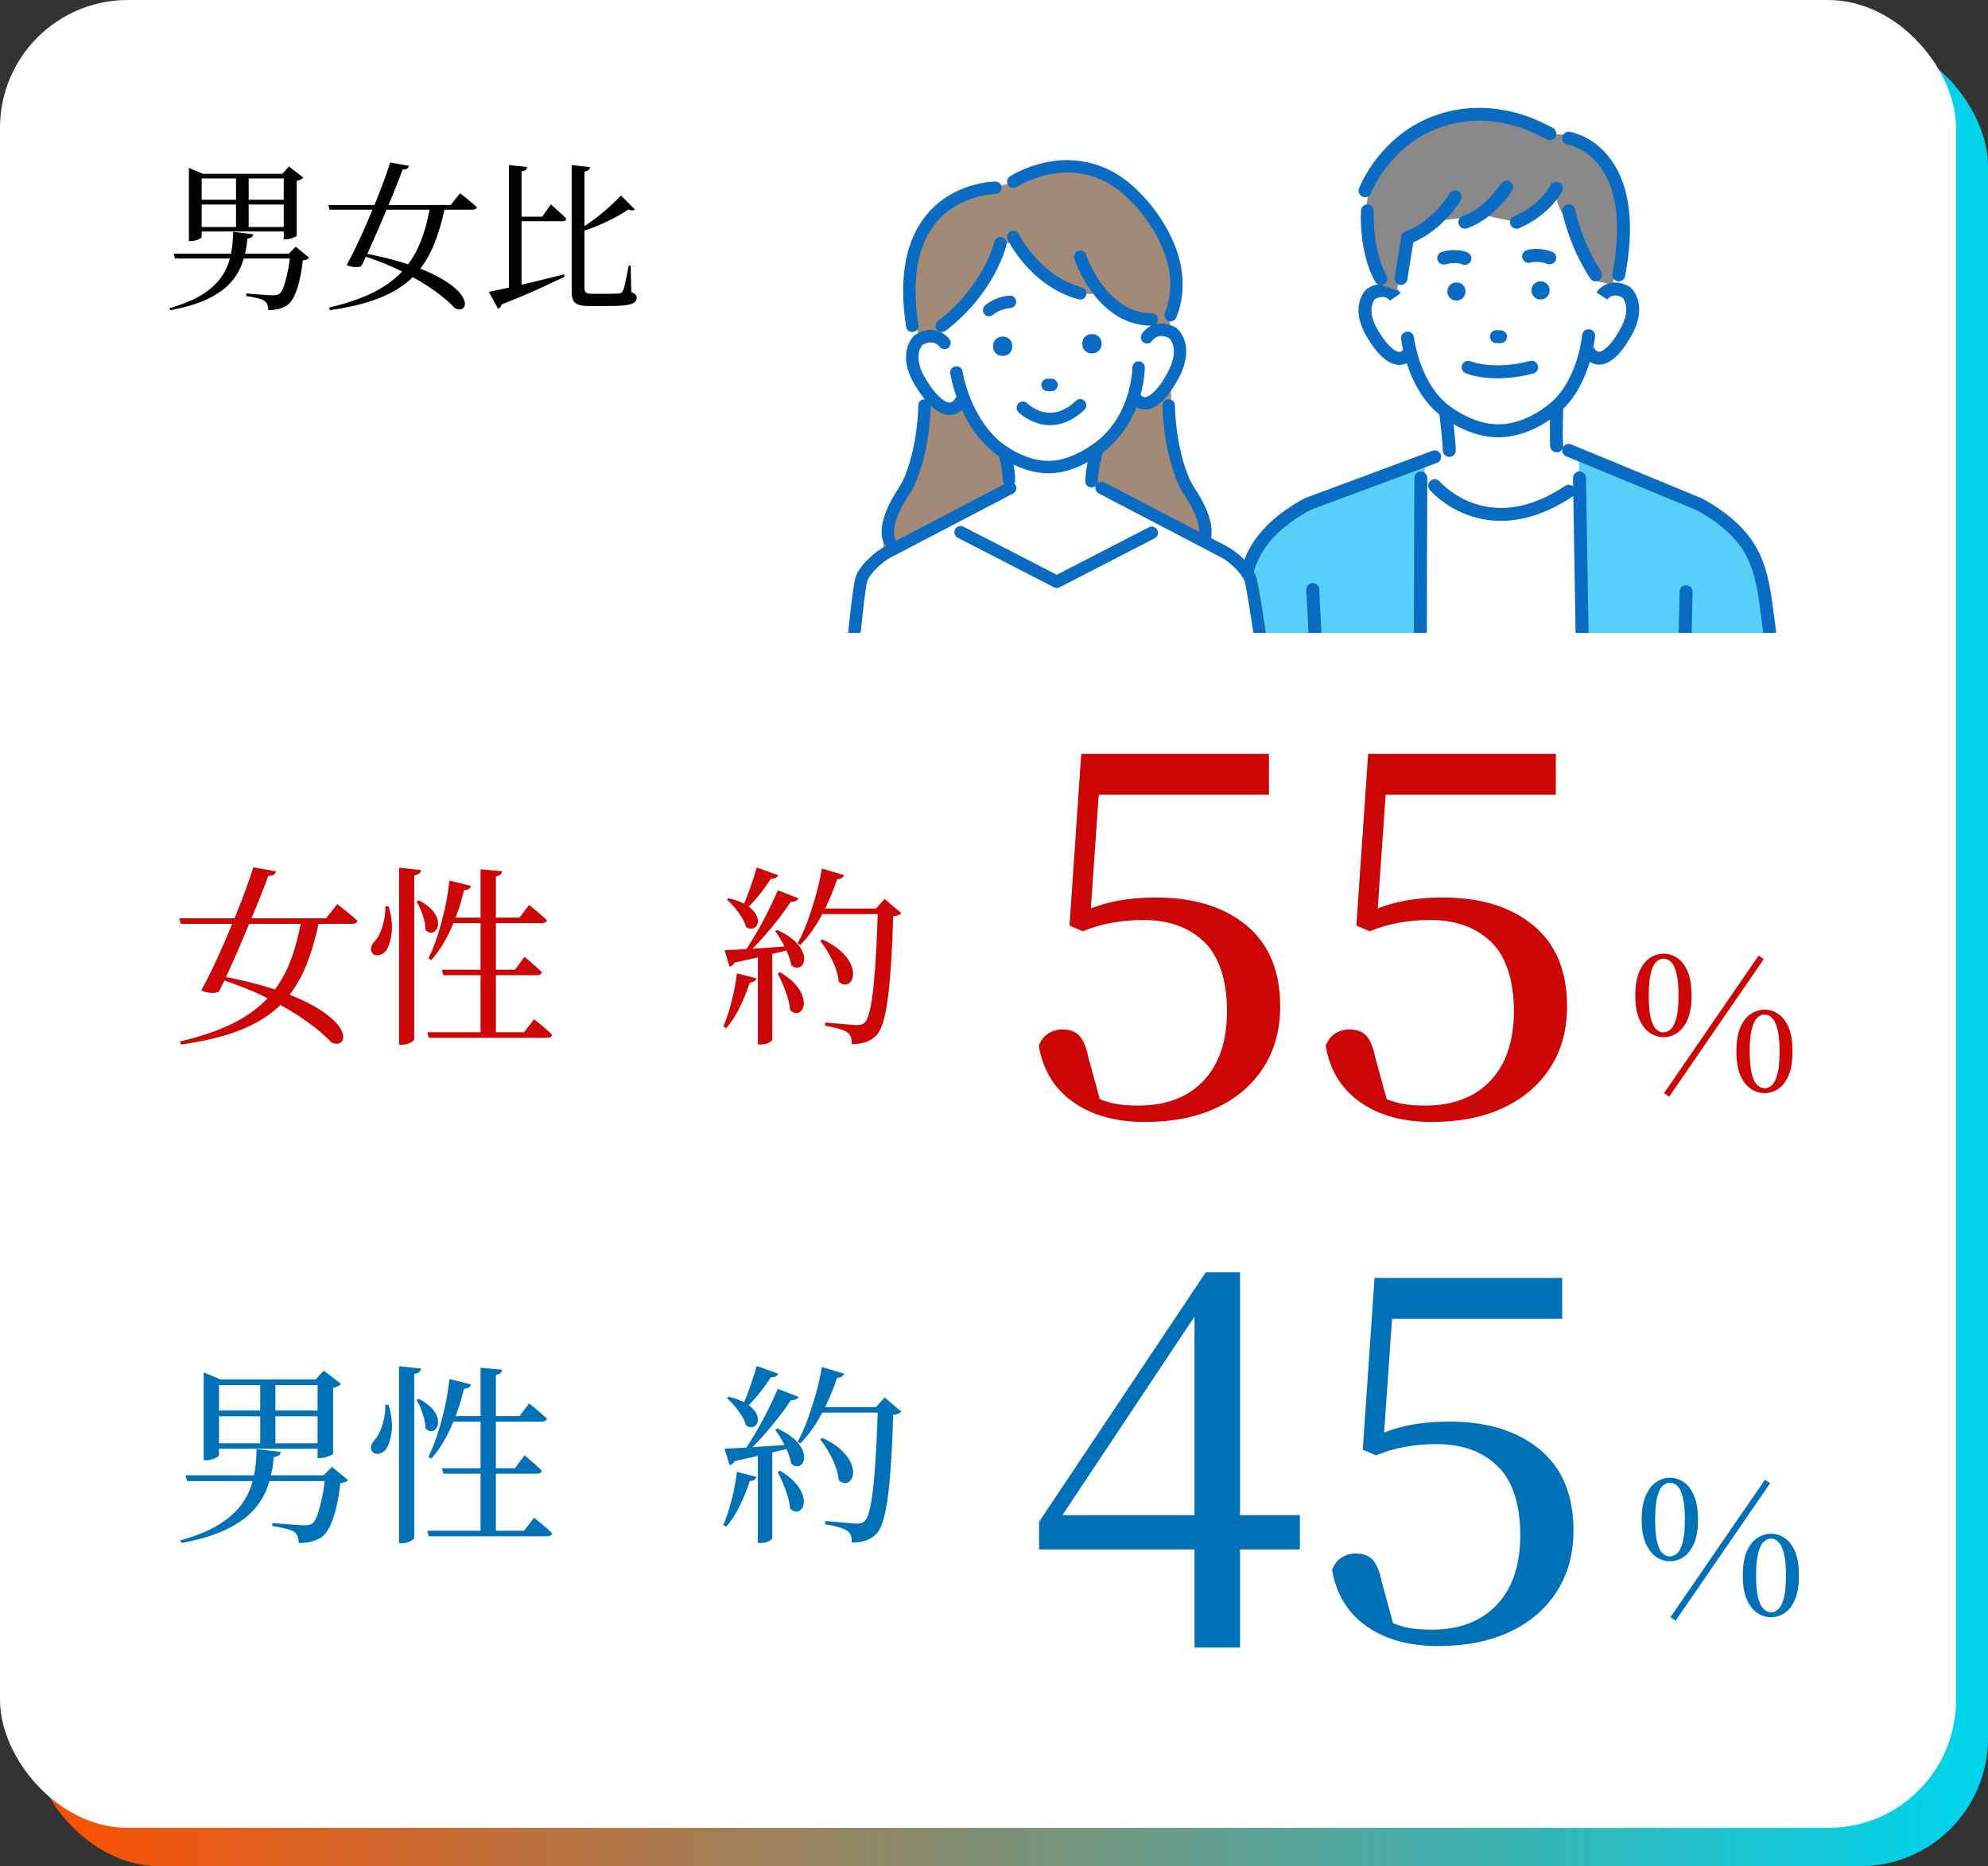 <?xml version="1.0" encoding="UTF-8"?>
<svg id="_レイヤー_6" data-name="レイヤー 6" xmlns="http://www.w3.org/2000/svg" width="311" height="292" xmlns:xlink="http://www.w3.org/1999/xlink" viewBox="0 0 311 292">
  <rect x="0" y="0" width="311" height="292" fill="#333333" stroke="none"/>
  <defs>
    <linearGradient id="_名称未設定グラデーション_4" data-name="名称未設定グラデーション 4" x1="5" y1="149" x2="311" y2="149" gradientUnits="userSpaceOnUse">
      <stop offset="0" stop-color="#ff4e00"/>
      <stop offset=".98" stop-color="#00d2e9"/>
    </linearGradient>
    <clipPath id="clippath">
      <polygon points="281 99.02 189.7 99.02 189.7 15.56 281 15.56 281 99.02 281 99.02" style="fill: none;"/>
    </clipPath>
    <clipPath id="clippath-1">
      <polygon points="281 99.02 189.7 99.02 189.7 15.56 281 15.56 281 99.02 281 99.02" style="fill: none;"/>
    </clipPath>
    <clipPath id="clippath-2">
      <polygon points="281 99.02 189.7 99.02 189.7 15.56 281 15.56 281 99.02 281 99.02" style="fill: none;"/>
    </clipPath>
    <clipPath id="clippath-3">
      <polygon points="200.23 99.02 127.99 99.02 127.99 22.73 200.23 22.73 200.23 99.02 200.23 99.02" style="fill: none;"/>
    </clipPath>
    <clipPath id="clippath-4">
      <polygon points="200.23 99.02 127.99 99.02 127.99 22.73 200.23 22.73 200.23 99.02 200.23 99.02" style="fill: none;"/>
    </clipPath>
  </defs>
  <rect x="5" y="6" width="306" height="286" rx="20" ry="20" style="fill: url(#_名称未設定グラデーション_4);"/>
  <rect width="306" height="286" rx="20" ry="20" style="fill: #fff;"/>
  <g>
    <path d="M36.45,36.27l3.15.38c-.02.22-.11.38-.27.48-.17.1-.38.17-.62.2-.12,1.33-.38,2.58-.78,3.75-.4,1.17-1.03,2.23-1.9,3.19s-2.06,1.8-3.57,2.52c-1.52.73-3.44,1.3-5.78,1.74l-.17-.32c2.08-.58,3.78-1.28,5.09-2.1,1.31-.82,2.31-1.73,3.01-2.74.7-1.01,1.18-2.11,1.45-3.3.27-1.19.4-2.45.4-3.79ZM27.17,39.7h19.2v.75h-18.98l-.23-.75ZM29.55,27.2v-.93l2.2.93h13.98v.72h-14.18v9.15c0,.07-.08.15-.25.26-.17.11-.38.2-.62.27-.25.08-.52.11-.8.11h-.33v-10.52ZM30.35,31.25h15.07v.75h-15.07v-.75ZM30.35,35.52h15.07v.7h-15.07v-.7ZM36.92,27.2h1.98v8.72h-1.98v-8.72ZM45.42,39.7h-.25l1.1-1.1,2.1,1.73c-.08.1-.2.18-.36.25-.16.07-.37.12-.64.15-.12,1.13-.29,2.17-.51,3.12-.22.95-.5,1.76-.81,2.42s-.67,1.15-1.07,1.45c-.37.27-.8.47-1.31.6-.51.13-1.08.2-1.71.2,0-.3-.04-.57-.11-.81-.07-.24-.22-.44-.44-.59-.23-.18-.62-.34-1.17-.48-.55-.13-1.12-.24-1.73-.32l.02-.4c.43.03.94.08,1.51.12.57.05,1.12.09,1.62.12.51.03.85.05,1.04.05.47,0,.81-.08,1.02-.25.25-.18.48-.58.69-1.18.21-.6.4-1.34.59-2.22.18-.88.33-1.84.42-2.88ZM44.4,27.2h-.25l1.05-1.15,2.25,1.73c-.07.1-.2.2-.39.3-.19.1-.4.17-.64.22v8.55c0,.07-.1.15-.3.24-.2.09-.43.18-.69.25-.26.08-.5.11-.71.11h-.33v-10.25Z"/>
    <path d="M71.97,30.23c.35.27.66.51.93.74.27.23.55.46.86.71.31.25.59.5.84.75-.02.12-.09.21-.21.28s-.28.1-.46.1h-22.38l-.17-.72h19.12l1.47-1.85ZM69.6,32.48c-.4,1.9-.89,3.62-1.46,5.16s-1.3,2.91-2.16,4.1c-.87,1.19-1.94,2.23-3.22,3.11-1.28.88-2.84,1.63-4.67,2.24-1.83.61-3.99,1.09-6.48,1.44l-.15-.4c2.63-.62,4.87-1.37,6.71-2.26,1.84-.89,3.37-1.97,4.59-3.24,1.22-1.27,2.19-2.77,2.91-4.5.73-1.73,1.28-3.75,1.66-6.05h2.27v.4ZM63.98,25.95c-.03.18-.12.32-.27.42-.15.1-.39.16-.73.17-.23.65-.54,1.46-.93,2.43-.38.97-.81,2.02-1.29,3.15-.48,1.13-.96,2.28-1.46,3.45s-.99,2.27-1.46,3.31-.91,1.96-1.31,2.76c-.25.12-.58.17-1,.15-.42-.02-.85-.12-1.3-.32.42-.75.89-1.66,1.41-2.74.52-1.07,1.05-2.23,1.59-3.46.53-1.23,1.05-2.47,1.55-3.7s.95-2.38,1.34-3.45c.39-1.07.7-1.97.91-2.7l2.95.53ZM56.6,39.55c2.63.5,4.89,1.05,6.77,1.65,1.88.6,3.44,1.22,4.67,1.85,1.23.63,2.2,1.25,2.91,1.84.71.59,1.2,1.13,1.46,1.62.27.49.37.9.31,1.22-.06.33-.23.54-.52.64-.29.1-.64.05-1.04-.15-.73-.82-1.8-1.73-3.19-2.73s-3.06-1.99-5.01-2.98c-1.95-.98-4.12-1.85-6.52-2.6l.15-.38Z"/>
    <path d="M76.47,45.67c.67-.13,1.61-.33,2.84-.6s2.61-.59,4.15-.96c1.54-.38,3.14-.77,4.79-1.19l.08.38c-1.1.53-2.45,1.16-4.05,1.89-1.6.73-3.53,1.55-5.8,2.46-.05.17-.12.3-.22.41s-.22.19-.35.24l-1.43-2.62ZM79.6,25.83l2.88.3c-.02.17-.09.31-.22.44-.13.12-.36.21-.67.26v18.72l-1.98.68v-20.4ZM80.8,33.9h4.03l1.35-1.92c.33.3.63.57.89.8.26.23.53.48.8.73.28.25.52.49.74.73-.05.25-.27.38-.65.38h-7.15v-.7ZM89.42,25.83l2.88.32c-.02.17-.09.31-.22.44-.13.12-.35.21-.65.26v18.27c0,.3.08.52.23.65.15.13.47.2.95.2h2.18c.5,0,.92,0,1.27-.01.35,0,.61-.02.78-.04.15-.03.27-.07.36-.12.09-.05.16-.13.21-.25.1-.15.2-.43.3-.85.1-.42.2-.9.31-1.46.11-.56.22-1.12.34-1.69h.3l.1,4.15c.33.13.56.27.67.41.12.14.17.31.17.51,0,.3-.14.55-.41.74s-.77.33-1.47.41c-.71.08-1.72.12-3.04.12h-2.45c-.72,0-1.28-.07-1.69-.2-.41-.13-.7-.36-.86-.69-.17-.33-.25-.77-.25-1.34v-19.85ZM97.15,30.6l2.17,2.17c-.1.1-.23.15-.39.16-.16,0-.36-.05-.61-.16-1.2.8-2.48,1.5-3.83,2.11s-2.59,1.08-3.72,1.41l-.15-.38c.65-.4,1.35-.88,2.1-1.42s1.51-1.16,2.28-1.84c.77-.68,1.48-1.36,2.15-2.06Z"/>
  </g>
  <g>
    <g>
      <path d="M179.15,175.55c-4.59,0-8.35-1.04-11.28-3.12-2.93-2.08-4.72-5.01-5.36-8.8.32-.85.81-1.49,1.48-1.92.67-.43,1.4-.64,2.2-.64,1.17,0,2.07.33,2.68,1,.61.67,1.08,1.8,1.4,3.4l2.08,7.6-2.72-2.24c1.33.75,2.61,1.29,3.84,1.64,1.23.35,2.75.52,4.56.52,4.37,0,7.79-1.29,10.24-3.88,2.45-2.59,3.68-6.23,3.68-10.92s-1.19-8.51-3.56-10.8c-2.37-2.29-5.53-3.44-9.48-3.44-3.52,0-6.69.59-9.52,1.76l-2.08-.88,1.84-26.88h29.36v6.4h-28l1.68-4.32-1.68,24.16-2.64-.8c2.19-1.12,4.31-1.89,6.36-2.32,2.05-.43,4.25-.64,6.6-.64,5.92,0,10.64,1.45,14.16,4.36,3.52,2.91,5.28,7.13,5.28,12.68,0,3.68-.88,6.88-2.64,9.6-1.76,2.72-4.21,4.81-7.36,6.28-3.15,1.47-6.85,2.2-11.12,2.2Z" style="fill: #cc0606;"/>
      <path d="M224.03,175.55c-4.59,0-8.35-1.04-11.28-3.12-2.93-2.08-4.72-5.01-5.36-8.8.32-.85.81-1.49,1.48-1.92.67-.43,1.4-.64,2.2-.64,1.17,0,2.07.33,2.68,1,.61.67,1.08,1.8,1.4,3.4l2.08,7.6-2.72-2.24c1.33.75,2.61,1.29,3.84,1.64,1.23.35,2.75.52,4.56.52,4.37,0,7.79-1.29,10.24-3.88,2.45-2.59,3.68-6.23,3.68-10.92s-1.19-8.51-3.56-10.8c-2.37-2.29-5.53-3.44-9.48-3.44-3.52,0-6.69.59-9.52,1.76l-2.08-.88,1.84-26.88h29.36v6.4h-28l1.68-4.32-1.68,24.16-2.64-.8c2.19-1.12,4.31-1.89,6.36-2.32,2.05-.43,4.25-.64,6.6-.64,5.92,0,10.64,1.45,14.16,4.36,3.52,2.91,5.28,7.13,5.28,12.68,0,3.68-.88,6.88-2.64,9.6-1.76,2.72-4.21,4.81-7.36,6.28-3.15,1.47-6.85,2.2-11.12,2.2Z" style="fill: #cc0606;"/>
    </g>
    <path d="M260.23,162.28c-.75,0-1.46-.22-2.13-.67s-1.21-1.15-1.64-2.12-.64-2.2-.64-3.71.21-2.8.64-3.77.97-1.67,1.64-2.12c.67-.44,1.38-.67,2.13-.67s1.49.22,2.16.67c.67.44,1.21,1.15,1.62,2.12.42.97.62,2.22.62,3.77s-.21,2.75-.62,3.71c-.42.97-.96,1.67-1.62,2.12s-1.39.67-2.16.67ZM260.23,161.52c.43,0,.81-.16,1.16-.49s.63-.91.86-1.75c.22-.84.33-2.01.33-3.49s-.11-2.71-.33-3.55c-.22-.84-.51-1.43-.86-1.75-.35-.33-.73-.49-1.16-.49-.39,0-.76.16-1.12.49-.36.33-.64.91-.86,1.74-.21.83-.32,2.02-.32,3.57s.11,2.68.32,3.52c.21.84.5,1.42.86,1.74.36.32.73.48,1.12.48ZM261.13,171.59l-.81-.55,14.79-21.52.81.55-14.79,21.52ZM276.07,171.04c-.77,0-1.5-.22-2.17-.67s-1.22-1.15-1.64-2.12c-.42-.97-.62-2.21-.62-3.74s.21-2.8.62-3.76c.42-.96.96-1.66,1.64-2.1s1.4-.67,2.17-.67,1.46.22,2.13.67,1.2,1.15,1.61,2.1c.41.96.61,2.21.61,3.76s-.2,2.77-.61,3.74c-.41.97-.94,1.67-1.61,2.12s-1.38.67-2.13.67ZM276.07,170.28c.39,0,.76-.16,1.12-.49.36-.33.65-.91.87-1.74.22-.83.33-2.01.33-3.54s-.11-2.68-.33-3.51c-.22-.83-.51-1.42-.87-1.75-.36-.34-.73-.51-1.12-.51-.41,0-.79.16-1.15.49-.36.33-.65.91-.87,1.75-.22.84-.33,2.02-.33,3.52s.11,2.71.33,3.54c.22.83.51,1.41.87,1.74.36.33.74.49,1.15.49Z" style="fill: #cc0606;"/>
  </g>
  <g>
    <g>
      <path d="M186.87,257.79v-52.8h-.88l2.08-.8-11.6,17.44-11.44,17.2.72-2.96v1.2h37.6v5.36h-40.8v-4.32l26.08-39.04h5.36v58.72h-7.12Z" style="fill: #0071b7;"/>
      <path d="M225.03,257.55c-4.59,0-8.35-1.04-11.28-3.12-2.93-2.08-4.72-5.01-5.36-8.8.32-.85.81-1.49,1.48-1.92.67-.43,1.4-.64,2.2-.64,1.17,0,2.07.33,2.68,1,.61.67,1.08,1.8,1.4,3.4l2.08,7.6-2.72-2.24c1.33.75,2.61,1.29,3.84,1.64,1.23.35,2.75.52,4.56.52,4.37,0,7.79-1.29,10.24-3.88,2.45-2.59,3.68-6.23,3.68-10.92s-1.19-8.51-3.56-10.8c-2.37-2.29-5.53-3.44-9.48-3.44-3.52,0-6.69.59-9.52,1.76l-2.08-.88,1.84-26.88h29.36v6.4h-28l1.68-4.32-1.68,24.16-2.64-.8c2.19-1.12,4.31-1.89,6.36-2.32,2.05-.43,4.25-.64,6.6-.64,5.92,0,10.64,1.45,14.16,4.36,3.52,2.91,5.28,7.13,5.28,12.68,0,3.68-.88,6.88-2.64,9.6-1.76,2.72-4.21,4.81-7.36,6.28-3.15,1.47-6.85,2.2-11.12,2.2Z" style="fill: #0071b7;"/>
    </g>
    <path d="M261.23,244.28c-.75,0-1.46-.22-2.13-.67s-1.21-1.15-1.64-2.12-.64-2.2-.64-3.71.21-2.8.64-3.77.97-1.67,1.64-2.12c.67-.44,1.38-.67,2.13-.67s1.49.22,2.16.67c.67.44,1.21,1.15,1.62,2.12.42.97.62,2.22.62,3.77s-.21,2.75-.62,3.71c-.42.97-.96,1.67-1.62,2.12s-1.39.67-2.16.67ZM261.23,243.52c.43,0,.81-.16,1.16-.49s.63-.91.86-1.75c.22-.84.33-2.01.33-3.49s-.11-2.71-.33-3.55c-.22-.84-.51-1.43-.86-1.75-.35-.33-.73-.49-1.16-.49-.39,0-.76.16-1.12.49-.36.33-.64.91-.86,1.74-.21.83-.32,2.02-.32,3.57s.11,2.68.32,3.52c.21.84.5,1.42.86,1.74.36.32.73.48,1.12.48ZM262.13,253.59l-.81-.55,14.79-21.52.81.55-14.79,21.52ZM277.07,253.04c-.77,0-1.5-.22-2.17-.67s-1.22-1.15-1.64-2.12c-.42-.97-.62-2.21-.62-3.74s.21-2.8.62-3.76c.42-.96.96-1.66,1.64-2.1s1.4-.67,2.17-.67,1.46.22,2.13.67,1.2,1.15,1.61,2.1c.41.96.61,2.21.61,3.76s-.2,2.77-.61,3.74c-.41.97-.94,1.67-1.61,2.12s-1.38.67-2.13.67ZM277.07,252.28c.39,0,.76-.16,1.12-.49.36-.33.65-.91.87-1.74.22-.83.33-2.01.33-3.54s-.11-2.68-.33-3.51c-.22-.83-.51-1.42-.87-1.75-.36-.34-.73-.51-1.12-.51-.41,0-.79.16-1.15.49-.36.33-.65.91-.87,1.75-.22.84-.33,2.02-.33,3.52s.11,2.71.33,3.54c.22.83.51,1.41.87,1.74.36.33.74.49,1.15.49Z" style="fill: #0071b7;"/>
  </g>
  <g>
    <path d="M40.14,226.73l3.78.45c-.02.26-.13.45-.33.57-.2.12-.45.2-.75.24-.14,1.6-.45,3.1-.93,4.5s-1.24,2.67-2.28,3.82c-1.04,1.15-2.47,2.16-4.29,3.03-1.82.87-4.13,1.56-6.93,2.08l-.21-.39c2.5-.7,4.53-1.54,6.1-2.52,1.57-.98,2.77-2.07,3.61-3.29.84-1.21,1.42-2.53,1.74-3.96.32-1.43.48-2.94.48-4.54ZM29.01,230.84h23.04v.9h-22.77l-.27-.9ZM31.86,215.84v-1.11l2.64,1.11h16.77v.87h-17.01v10.98c0,.08-.1.19-.3.31-.2.13-.45.24-.75.33s-.62.14-.96.14h-.39v-12.63ZM32.82,220.7h18.09v.9h-18.09v-.9ZM32.82,225.83h18.09v.84h-18.09v-.84ZM40.71,215.84h2.37v10.47h-2.37v-10.47ZM50.91,230.84h-.3l1.32-1.32,2.52,2.07c-.1.12-.25.22-.44.3-.19.08-.45.14-.77.18-.14,1.36-.35,2.61-.62,3.75-.27,1.14-.6,2.11-.97,2.91-.38.8-.81,1.38-1.29,1.74-.44.32-.97.56-1.58.72-.61.16-1.29.24-2.05.24,0-.36-.05-.69-.14-.98-.09-.29-.27-.52-.52-.71-.28-.22-.75-.41-1.41-.57-.66-.16-1.35-.29-2.07-.39l.03-.48c.52.04,1.12.09,1.81.15s1.34.11,1.95.15c.61.04,1.02.06,1.25.06.56,0,.97-.1,1.23-.3.3-.22.57-.69.82-1.41.25-.72.48-1.61.71-2.67.22-1.06.39-2.21.51-3.45ZM49.68,215.84h-.3l1.26-1.38,2.7,2.07c-.08.12-.24.24-.46.36-.23.12-.49.21-.77.27v10.26c0,.08-.12.18-.36.29s-.52.21-.83.3c-.31.09-.6.14-.85.14h-.39v-12.3Z" style="fill: #0071b7;"/>
    <path d="M60.27,219.8l.54.03c.46,1.62.61,3.03.45,4.21-.16,1.19-.44,2.08-.84,2.66-.18.26-.41.46-.69.6-.28.14-.56.2-.83.18-.27-.02-.49-.14-.67-.36-.2-.3-.25-.62-.15-.95.1-.33.29-.63.57-.92.3-.32.57-.77.83-1.35.25-.58.45-1.23.61-1.97.16-.73.22-1.44.18-2.15ZM62.43,213.77l3.45.36c-.04.2-.13.38-.28.52s-.42.26-.8.32v25.65c0,.1-.09.21-.28.34-.19.13-.43.24-.71.35-.28.1-.58.15-.9.15h-.48v-27.69ZM65.55,218.87c.98.54,1.7,1.09,2.16,1.65.46.56.72,1.09.79,1.59.07.5.02.92-.17,1.25-.18.33-.44.52-.76.57-.33.05-.67-.09-1.01-.43,0-.72-.15-1.5-.44-2.34-.29-.84-.61-1.54-.97-2.1l.39-.18ZM66.84,239.51h15.15l1.56-2.04c.38.32.72.6,1.02.84.3.24.61.5.93.78.32.28.61.55.87.81-.02.16-.1.28-.24.36-.14.08-.32.12-.54.12h-18.51l-.24-.87ZM70.32,215.78l3.39.84c-.06.18-.18.33-.34.46-.17.13-.43.19-.77.19-.52,2.16-1.21,4.2-2.07,6.1-.86,1.91-1.88,3.53-3.06,4.85l-.45-.27c.52-1.04.99-2.22,1.42-3.54.43-1.32.81-2.72,1.14-4.2s.57-2.96.73-4.44ZM69.12,229.73h11.43l1.5-2.01c.38.3.71.57.99.82.28.25.57.51.88.78s.58.54.83.79c-.06.32-.32.48-.78.48h-14.61l-.24-.87ZM70.14,221.57h11.13l1.5-1.98c.38.3.71.57,1,.81.29.24.59.5.9.77s.6.54.89.79c-.08.32-.35.48-.81.48h-14.61v-.87ZM75.18,214.01l3.36.3c-.02.2-.1.37-.24.51s-.38.24-.72.3v24.96h-2.4v-26.07Z" style="fill: #0071b7;"/>
  </g>
  <g>
    <path d="M52.77,141.47c.42.32.79.61,1.11.88s.67.56,1.04.85c.37.3.71.6,1,.9-.02.14-.1.25-.25.33-.15.08-.33.12-.56.12h-26.85l-.21-.87h22.95l1.77-2.22ZM49.92,144.17c-.48,2.28-1.06,4.35-1.75,6.2s-1.56,3.49-2.6,4.92c-1.04,1.43-2.33,2.67-3.87,3.73-1.54,1.06-3.41,1.96-5.61,2.69s-4.79,1.3-7.77,1.73l-.18-.48c3.16-.74,5.84-1.65,8.05-2.72,2.21-1.07,4.04-2.36,5.51-3.88,1.46-1.52,2.62-3.32,3.49-5.4.87-2.08,1.53-4.5,2-7.26h2.73v.48ZM43.17,136.34c-.04.22-.15.39-.33.51-.18.12-.47.19-.87.21-.28.78-.65,1.75-1.11,2.91-.46,1.16-.98,2.42-1.54,3.78-.57,1.36-1.15,2.74-1.75,4.14s-1.19,2.73-1.75,3.98c-.57,1.25-1.1,2.35-1.58,3.31-.3.14-.7.2-1.2.18-.5-.02-1.02-.15-1.56-.39.5-.9,1.06-2,1.69-3.29s1.26-2.67,1.9-4.16c.64-1.48,1.26-2.96,1.86-4.44.6-1.48,1.13-2.86,1.6-4.14.47-1.28.83-2.36,1.09-3.24l3.54.63ZM34.32,152.66c3.16.6,5.87,1.26,8.13,1.98,2.26.72,4.13,1.46,5.61,2.22,1.48.76,2.64,1.5,3.5,2.21.85.71,1.43,1.36,1.75,1.95.32.59.44,1.08.38,1.47-.07.39-.28.65-.63.77-.35.12-.77.06-1.25-.18-.88-.98-2.16-2.07-3.83-3.27-1.67-1.2-3.67-2.39-6.01-3.57-2.34-1.18-4.95-2.22-7.83-3.12l.18-.45Z" style="fill: #cc0606;"/>
    <path d="M60.27,141.8l.54.03c.46,1.62.61,3.03.45,4.21-.16,1.19-.44,2.08-.84,2.66-.18.26-.41.46-.69.6-.28.14-.56.2-.83.18-.27-.02-.49-.14-.67-.36-.2-.3-.25-.62-.15-.95.1-.33.29-.63.57-.92.3-.32.57-.77.83-1.35.25-.58.45-1.23.61-1.97.16-.73.22-1.44.18-2.15ZM62.43,135.77l3.45.36c-.04.2-.13.38-.28.52s-.42.26-.8.32v25.65c0,.1-.09.21-.28.34-.19.13-.43.24-.71.35-.28.1-.58.15-.9.15h-.48v-27.69ZM65.55,140.87c.98.54,1.7,1.09,2.16,1.65.46.56.72,1.09.79,1.59.07.5.02.92-.17,1.25-.18.33-.44.52-.76.57-.33.05-.67-.09-1.01-.43,0-.72-.15-1.5-.44-2.34-.29-.84-.61-1.54-.97-2.1l.39-.18ZM66.84,161.51h15.15l1.56-2.04c.38.32.72.6,1.02.84.3.24.61.5.93.78.32.28.61.55.87.81-.02.16-.1.28-.24.36-.14.08-.32.12-.54.12h-18.51l-.24-.87ZM70.32,137.78l3.39.84c-.06.18-.18.33-.34.46-.17.13-.43.19-.77.19-.52,2.16-1.21,4.2-2.07,6.1-.86,1.91-1.88,3.53-3.06,4.85l-.45-.27c.52-1.04.99-2.22,1.42-3.54.43-1.32.81-2.72,1.14-4.2s.57-2.96.73-4.44ZM69.12,151.73h11.43l1.5-2.01c.38.3.71.57.99.82.28.25.57.51.88.78s.58.54.83.79c-.06.32-.32.48-.78.48h-14.61l-.24-.87ZM70.14,143.57h11.13l1.5-1.98c.38.3.71.57,1,.81.29.24.59.5.9.77s.6.54.89.79c-.08.32-.35.48-.81.48h-14.61v-.87ZM75.18,136.01l3.36.3c-.02.2-.1.37-.24.51s-.38.24-.72.3v24.96h-2.4v-26.07Z" style="fill: #cc0606;"/>
  </g>
  <g>
    <g style="clip-path: url(#clippath);">
      <path d="M217.02,74.78l9.71-4.3-.25-2.61,7.35,7.38,9.45-7.38,6.33,5.62,2.77,106.09s-27.49,2.32-36.38.64l1.02-105.44h0Z" style="fill: #fff;"/>
      <polygon points="226.17 58.19 226.17 67.46 233.83 75.25 235.06 74.7 243.28 67.87 243.28 59.24 226.17 58.19 226.17 58.19" style="fill: #fff;"/>
      <path d="M193.8,108.28l-1.68,28.69,1.92,39.42.84,8.41,14.24,2.45.99-66.52,1.11-44.73s-13.18,2.86-16.36,14.25l-1.06,18.03h0Z" style="fill: #58cff9;"/>
      <polygon points="205.35 97.99 206.79 188.41 223.3 188.61 222.87 71.97 207.63 77.57 205.35 97.99 205.35 97.99" style="fill: #58cff9;"/>
    </g>
    <path d="M255.01,46.54c-1.89-2.33-4.45-.78-4.45-.78l-.11-12.01-7.36-3.91-8.44.11h-1.16s-8.44.12-8.44.12l-7.26,4.1.21,12.55s-2.41-2.32-4.24.05c0,0-2.38,5.21,4.63,9.92,0,0,1.9-.48,2.35-1.3,0,0,3.51,12.73,13.82,12.03,10.33.43,13.66-12.18,13.66-12.18.48.82,2.24,1.03,2.24,1.03,7.51-4.85,4.57-9.75,4.57-9.75h0Z" style="fill: #fff;"/>
    <path d="M234.35,68.42c-4.24,0-7.77-2.54-8.2-2.86-5.89-3.8-6.92-12.19-6.96-12.55-.06-.56.33-1.06.89-1.12.55-.06,1.06.33,1.12.89,0,.08.97,7.83,6.07,11.09.02.02.05.03.07.05.03.02,3.38,2.54,7.19,2.47,3.82-.02,7.1-2.63,7.13-2.65.02-.02.05-.04.07-.05,5.01-3.39,5.78-11.17,5.78-11.25.05-.56.54-.97,1.1-.92.56.05.97.54.92,1.1-.03.36-.85,8.77-6.63,12.72-.42.33-4,3.05-8.35,3.08-.07,0-.14,0-.21,0h0Z" style="fill: #096bc2;"/>
    <path d="M242.45,41.36c-.12,0-.24-.02-.35-.06-1.5-.56-2.59-.23-2.64-.22-.53.18-1.1-.11-1.28-.64-.18-.53.11-1.11.64-1.29.18-.06,1.8-.56,3.98.24.52.19.79.78.6,1.3-.15.41-.54.66-.95.66h0Z" style="fill: #096bc2;"/>
    <path d="M229.16,41.44c-.13,0-.26-.03-.39-.08-.06-.02-1.11-.43-2.64,0-.54.15-1.1-.17-1.25-.71-.15-.54.17-1.1.71-1.25,2.23-.62,3.81.02,3.98.1.51.22.75.82.53,1.33-.17.38-.54.61-.93.61h0Z" style="fill: #096bc2;"/>
    <path d="M241.04,46.86h-.05c-.77.01-1.4-.61-1.41-1.38v-.05c-.01-.77.61-1.4,1.38-1.41h.05c.77-.01,1.4.61,1.41,1.38v.05c.01.77-.61,1.4-1.38,1.41h0Z" style="fill: #096bc2;"/>
    <path d="M227.88,47.03h-.05c-.77.01-1.4-.61-1.41-1.38v-.05c0-.77.61-1.4,1.38-1.41h.05c.77-.01,1.4.61,1.41,1.38v.05c.01.77-.61,1.4-1.38,1.41h0Z" style="fill: #096bc2;"/>
    <path d="M234.75,53.7s-.02,0-.03,0l-.66-.02c-.56-.02-1-.48-.98-1.04.02-.56.48-1,1.04-.98l.66.02c.56.02,1,.48.98,1.04-.02.55-.47.98-1.01.98h0Z" style="fill: #096bc2;"/>
    <path d="M226.73,71.49c-.54,0-.99-.43-1.01-.98-.06-1.7-.55-5.78-.56-5.82-.07-.56.33-1.06.88-1.13.55-.07,1.06.33,1.13.88.02.17.52,4.21.57,6,.02.56-.42,1.03-.98,1.05-.01,0-.02,0-.03,0h0Z" style="fill: #096bc2;"/>
    <path d="M243.51,70.77c-.54,0-.99-.42-1.01-.96-.1-2.15.02-6.04.02-6.21.02-.56.48-1,1.05-.98.56.02,1,.49.98,1.05,0,.04-.13,3.98-.02,6.05.03.56-.4,1.03-.96,1.06-.02,0-.03,0-.05,0h0Z" style="fill: #096bc2;"/>
    <g style="clip-path: url(#clippath-1);">
      <path d="M218.92,57.1s-.05,0-.07,0c-2.27-.06-4.19-3.04-4.59-3.71-3.53-5.24-.62-8.02-.49-8.14.05-.05.1-.09.16-.12,2.59-1.57,4.52-.2,5.18.75l-1.66,1.16h0c-.2-.25-.94-1.03-2.36-.24-.29.36-1.43,2.09.86,5.48.01.02.02.03.03.05.65,1.09,2.03,2.72,2.92,2.74.1,0,.38,0,.77-.57.31-.46.94-.59,1.41-.28.46.31.59.94.28,1.41-.8,1.2-1.76,1.46-2.43,1.46h0Z" style="fill: #096bc2;"/>
      <path d="M243.48,29.44s-.9,3.32-6.24,5.32l-5.04-1.09-8.79,1.09-3.79,1.8-1.05,8.88-2.95-.99s-5.59-13.86,2.15-20.57c0,0,9.94-10.9,24.68-2.94,0,0,5.73.08,7.16,1.99,0,0,6.37,9.23,2.59,21.61l-2.59-.57-4.2-9.21s-2.4-2.53-1.92-5.32h0Z" style="fill: #898989;"/>
    </g>
    <path d="M237.24,35.78c-.39,0-.77-.23-.93-.61-.22-.51.01-1.11.53-1.33,4.19-1.81,5.72-4.81,5.74-4.84.25-.5.86-.7,1.36-.45.5.25.7.86.45,1.36-.08.15-1.89,3.69-6.75,5.8-.13.06-.27.08-.4.08h0Z" style="fill: #096bc2;"/>
    <path d="M229.16,35.78c-.42,0-.82-.27-.96-.69-.18-.53.1-1.11.63-1.29,3.53-1.2,5.97-5.03,6-5.07.3-.47.92-.62,1.4-.32.47.3.62.92.32,1.4-.11.18-2.84,4.48-7.07,5.92-.11.04-.22.05-.33.05h0Z" style="fill: #096bc2;"/>
    <path d="M219.17,44.59c-.05,0-.11,0-.16-.01-.55-.09-.93-.61-.84-1.16l1.03-6.39c.06-.36.3-.66.64-.79,4.41-1.66,6.91-5.9,6.93-5.95.28-.48.9-.65,1.38-.37s.65.9.37,1.38c-.11.19-2.69,4.58-7.42,6.61l-.94,5.82c-.08.5-.51.85-1,.85h0Z" style="fill: #096bc2;"/>
    <path d="M213.54,30.86c-.12,0-.24-.02-.36-.07-.52-.2-.78-.79-.58-1.31.09-.23,2.24-5.72,7.8-9.37,2.01-1.32,5.35-2.95,9.83-3.2,4.25-.24,8.53.81,12.72,3.12.49.27.67.89.4,1.38-.27.49-.89.67-1.38.4-10.03-5.54-17.65-1.85-20.46,0-5.02,3.29-7,8.34-7.02,8.4-.15.4-.54.65-.95.65h0Z" style="fill: #096bc2;"/>
    <path d="M216.01,44.59c-.36,0-.7-.19-.89-.52-2.58-4.65-2.23-10.87-2.21-11.13.03-.56.51-.99,1.07-.95.56.03.98.51.95,1.07h0c0,.06-.32,5.9,1.96,10.03.27.49.09,1.11-.4,1.38-.16.09-.32.13-.49.13h0Z" style="fill: #096bc2;"/>
    <path d="M249.61,44.02c-.33,0-.66-.16-.85-.46-.05-.08-.11-.17-.16-.25-3.16-4.93-4.15-9.91-4.19-10.12-.11-.55.25-1.08.8-1.19.55-.11,1.08.25,1.19.8.01.07.97,4.82,3.9,9.41.05.08.1.16.15.24.3.47.17,1.1-.3,1.4-.17.11-.36.16-.55.16h0Z" style="fill: #096bc2;"/>
    <g style="clip-path: url(#clippath-2);">
      <path d="M253.24,44.02c-.06,0-.13,0-.19-.02-.55-.1-.91-.63-.81-1.18,1.39-7.34.79-12.92-1.79-16.56-2.24-3.16-5.17-3.64-5.2-3.64-.55-.08-.93-.6-.85-1.15.08-.55.6-.93,1.15-.85.15.02,3.82.62,6.55,4.47,2.91,4.11,3.63,10.21,2.13,18.11-.09.49-.52.82-1,.82h0Z" style="fill: #096bc2;"/>
      <polygon points="246.97 70.46 248.09 136.05 248.7 188.25 265.79 187.87 265.49 144.32 265.49 126.23 267.6 79.95 246.97 70.46 246.97 70.46" style="fill: #58cff9;"/>
      <path d="M247.65,109.65c-.55,0-1.01-.44-1.01-1-.3-18.79-.56-33.71-.56-33.86,0-.56.44-1.02,1-1.03.55,0,1.02.44,1.03,1,0,.15.26,15.07.56,33.86,0,.56-.44,1.02-1,1.03h-.02Z" style="fill: #096bc2;"/>
      <path d="M259.93,76s11.65,4.11,14.68,11.63l2.73,20.04,1.63,34.87-2.5,42.58s-11.41,3.22-20.26-1.89l6.44-44.27-4.9-57.95,2.18-5.02h0Z" style="fill: #58cff9;"/>
      <path d="M277.48,111.05c-.53,0-.98-.42-1.01-.96l-.62-10.93c-.11-.79-.2-1.56-.3-2.3-.94-7.48-1.51-12-9.6-16.74-.27-.16-.57-.31-.9-.45l-20.03-8.27c-.52-.21-.76-.81-.55-1.32.21-.52.81-.76,1.32-.55l20.04,8.28c.42.17.8.36,1.15.57,8.94,5.25,9.63,10.7,10.58,18.24.09.75.19,1.52.3,2.32,0,.03,0,.05,0,.08l.63,10.97c.03.56-.39,1.04-.95,1.07-.02,0-.04,0-.06,0h0Z" style="fill: #096bc2;"/>
      <path d="M263.4,109.29h-.02c-.56-.01-1-.48-.99-1.04l.37-15.69c.01-.56.48-1,1.04-.99.56.01,1,.48.99,1.04l-.37,15.69c-.01.55-.46.99-1.01.99h0Z" style="fill: #096bc2;"/>
      <path d="M192.78,112.34s-.04,0-.06,0c-.56-.03-.99-.51-.95-1.07l.7-12.26s0-.05,0-.08c.11-.8.21-1.57.3-2.32.95-7.54,1.64-12.99,10.58-18.24.35-.21.74-.4,1.15-.57.01,0,.02,0,.04-.01l19.55-7.26c.52-.2,1.11.07,1.3.6.2.52-.07,1.11-.6,1.3l-19.53,7.26c-.32.13-.62.28-.88.44-8.08,4.74-8.65,9.26-9.6,16.74-.09.74-.19,1.5-.3,2.3l-.7,12.22c-.03.54-.48.96-1.01.96h0Z" style="fill: #096bc2;"/>
      <path d="M206.19,109.65c-.54,0-.98-.42-1.01-.96l-.82-16.41c-.03-.56.4-1.03.96-1.06.56-.03,1.04.4,1.06.96l.82,16.41c.03.56-.4,1.03-.96,1.06-.02,0-.03,0-.05,0h0Z" style="fill: #096bc2;"/>
      <path d="M234.3,59.2c-3.09,0-4.91-.75-5.02-.8-.52-.22-.76-.81-.54-1.33.22-.51.81-.75,1.32-.54.06.03,3.62,1.44,9.29-.05.54-.14,1.1.18,1.24.72.14.54-.18,1.1-.72,1.24-2.14.56-4.01.75-5.57.75h0Z" style="fill: #096bc2;"/>
      <path d="M222.19,109.65h0c-.56,0-1.01-.45-1.01-1.01,0-18.81.08-33.71.09-33.86,0-.56.46-1.01,1.01-1.01h0c.56,0,1.01.46,1.01,1.02,0,.15-.08,15.05-.09,33.85,0,.56-.45,1.01-1.01,1.01h0Z" style="fill: #096bc2;"/>
    </g>
    <path d="M250.16,57.06c-.68,0-1.6-.26-2.42-1.41-.32-.46-.22-1.09.24-1.41.46-.32,1.09-.22,1.41.24.41.57.7.56.8.55.89-.05,2.24-1.73,2.87-2.85,0-.02.02-.03.03-.05,2.23-3.49,1.03-5.22.72-5.57-1.46-.77-2.19.04-2.38.32l-.84-.57-.85-.56c.64-.97,2.54-2.4,5.19-.88.06.03.11.07.16.12.13.11,3.14,2.84-.28,8.21-.39.68-2.24,3.74-4.52,3.86-.04,0-.09,0-.14,0h0Z" style="fill: #096bc2;"/>
    <path d="M234.78,81.49c-1.99,0-3.69-.38-5.06-.87-3.83-1.37-5.96-3.87-6.05-3.97-.36-.43-.3-1.07.13-1.43.43-.36,1.07-.3,1.43.12h0s1.92,2.23,5.27,3.4c4.46,1.56,9.29.65,14.35-2.72.47-.31,1.1-.18,1.41.28.31.47.18,1.1-.28,1.41-4.3,2.86-8.09,3.78-11.19,3.78h0Z" style="fill: #096bc2;"/>
    <g style="clip-path: url(#clippath-3);">
      <path d="M143.83,52.81s-7.13-19.29,9.93-23.2l4.64-.97s9.3-7.09,19.61,3.47c0,0,8.57,5.79,5.01,17.39l.27,18.88s2.69,8.74,5.17,13.61c0,0-.14,2.97-.14,5.71l-49.92-.38s-1.01-3.97,1.49-8.79c0,0,3.92-7.06,5.22-16.21l-1.26-9.52h0Z" style="fill: #a28a78;"/>
      <path d="M157.1,70.74l.92,5.62-17.68,9.23s-5.43,2.22-6.08,8.05l-5.36,53.77,1.82,2.12,11.03,2.18,1.08-7.14s28.76,3.25,44.82-.8l1.61,2.47,1.16,7.11,13.8-3.53-7.95-55.75s.24-7.39-7.91-9.59l-16.81-8.12-.81-1.05,1.59-8.81-15.24,4.25h0Z" style="fill: #fff;"/>
    </g>
    <path d="M147.31,41.16s-1.2,9.71.43,12.5c0,0-4.36-3.01-5.03,2.41,0,0,.96,10.04,7.76,7.32,0,0,4.43,10.8,13.83,10.41,0,0,10.69-1.06,12.89-12.04,0,0,3.1,3.95,6.08-2.58,0,0,5.45-8.17-2.86-7.16l.54-10.06-11.42-7.89-15.35-.56-6.88,7.65h0Z" style="fill: #fff;"/>
    <path d="M156.51,38.07s-4.87,9.39-8.71,11.96l-1.31,2.73-1.86-1.78,1.5-10.8s4.1-12.35,23.37-9.09l11.5,8.24.54,10.69s-4.16.12-9.33-4.2c0,0-3.82,1.28-8.34-2.74l-3.86-5.12-3.5.1h0Z" style="fill: #a28a78;"/>
    <path d="M157.84,76.09c-.53,0-.96-.42-.97-.95-.04-1.85-.69-4.1-.7-4.12-.15-.51.14-1.06.66-1.21.51-.15,1.06.14,1.21.66.03.1.74,2.51.78,4.63.01.54-.41.98-.95.99,0,0-.01,0-.02,0h0Z" style="fill: #096bc2;"/>
    <path d="M170.75,76.28s-.01,0-.02,0c-.54-.01-.96-.46-.95-.99.04-2.11.81-4.91.85-5.03.14-.52.68-.82,1.2-.68.52.14.82.68.68,1.2,0,.03-.74,2.69-.78,4.55-.01.53-.44.95-.97.95h0Z" style="fill: #096bc2;"/>
    <path d="M163.98,74.05c-4.41,0-8.2-3.01-8.37-3.14-5.7-4.51-6.9-12.17-6.95-12.49-.08-.53.29-1.03.82-1.1.53-.08,1.03.29,1.1.82.01.07,1.14,7.23,6.24,11.26.04.03,3.6,2.84,7.43,2.71,3.86-.08,7.6-3.27,7.64-3.3,5.19-4.35,5.26-11.24,5.26-11.31,0-.54.44-.97.97-.97h0c.54,0,.97.44.97.97,0,.32-.07,7.87-5.94,12.79-.16.14-4.29,3.67-8.85,3.76-.11,0-.22,0-.33,0h0Z" style="fill: #096bc2;"/>
    <path d="M154.74,49.5c-.25,0-.51-.1-.7-.3-.37-.38-.36-1,.02-1.38.06-.05,1.4-1.34,3.85-1.57.53-.05,1.01.34,1.06.88.05.53-.34,1.01-.88,1.06-1.73.16-2.64.99-2.68,1.03-.19.18-.43.27-.67.27h0Z" style="fill: #096bc2;"/>
    <path d="M164.5,61.21s-.01,0-.02,0h-.61c-.54-.02-.97-.46-.96-1,0-.54.45-.97.99-.96h.61c.54.02.97.46.96,1,0,.53-.44.96-.97.96h0Z" style="fill: #096bc2;"/>
    <path d="M170.93,55.29h-.15c-.79.03-1.45-.6-1.47-1.39v-.15c-.03-.79.6-1.45,1.39-1.47h.15c.79-.03,1.45.6,1.47,1.39v.15c.03.79-.6,1.45-1.39,1.47h0Z" style="fill: #096bc2;"/>
    <path d="M156.97,55.68h-.15c-.79.03-1.45-.6-1.47-1.39v-.15c-.03-.79.6-1.45,1.39-1.47h.15c.79-.03,1.45.6,1.47,1.39v.15c.03.79-.6,1.45-1.39,1.47h0Z" style="fill: #096bc2;"/>
    <path d="M164.29,66.53c-.69,0-1.32-.11-1.86-.27-1.86-.54-3.06-1.72-3.11-1.77-.38-.38-.38-1,0-1.38.38-.38.99-.38,1.37,0,.02.02.95.91,2.34,1.3,1.8.49,3.58-.08,5.28-1.7.39-.37,1-.36,1.37.03.37.39.36,1-.03,1.37-1.94,1.85-3.82,2.41-5.37,2.41h0Z" style="fill: #096bc2;"/>
    <path d="M148.56,64.93s-.02,0-.03,0c-2.41-.03-4.56-3.35-4.87-3.85-3.81-5.48-.8-8.44-.67-8.56l.07-.07.08-.05c2.67-1.68,4.7-.28,5.4.69.31.44.21,1.04-.22,1.36-.43.31-1.04.21-1.35-.21-.17-.22-1.05-1.21-2.69-.25-.29.35-1.61,2.28.99,6l.03.05c.75,1.22,2.26,2.94,3.25,2.95.12,0,.47,0,.91-.67.29-.45.89-.58,1.35-.29.45.29.58.89.29,1.35-.83,1.28-1.83,1.55-2.53,1.55h0Z" style="fill: #096bc2;"/>
    <path d="M179.1,64.09c-.69,0-1.62-.27-2.46-1.42-.32-.43-.22-1.04.21-1.36.43-.32,1.04-.22,1.36.21.47.65.83.63.94.62.99-.07,2.4-1.87,3.09-3.12l.03-.05c2.4-3.88.97-5.72.66-6.05-1.69-.88-2.52.17-2.67.39-.29.45-.89.58-1.34.29-.45-.29-.58-.9-.29-1.35.64-1.01,2.59-2.51,5.35-.98l.08.05.07.06c.14.12,3.3,2.9-.2,8.58-.28.51-2.25,3.95-4.65,4.11-.06,0-.12,0-.18,0h0Z" style="fill: #096bc2;"/>
    <path d="M168.99,46.87c-.08,0-.17-.01-.26-.03-7.46-2.03-10.94-9.04-11.09-9.34-.23-.48-.03-1.06.45-1.3.48-.24,1.06-.03,1.3.45h0c.03.06,3.26,6.52,9.85,8.32.52.14.82.68.68,1.19-.12.43-.51.72-.94.72h0Z" style="fill: #096bc2;"/>
    <path d="M180.17,50.96c-8.56,0-11.97-10.05-12.11-10.48-.17-.51.11-1.06.62-1.23.51-.17,1.06.11,1.23.62h0c.03.09,3.12,9.14,10.26,9.14.54,0,.97.44.97.97s-.44.97-.97.97h0Z" style="fill: #096bc2;"/>
    <path d="M147.34,51.95c-.29,0-.58-.13-.77-.38-.33-.43-.25-1.04.18-1.36,7.15-5.49,8.8-12.29,8.81-12.36.12-.52.64-.85,1.17-.73.52.12.85.64.73,1.16-.07.3-1.79,7.53-9.52,13.47-.18.14-.39.2-.59.2h0Z" style="fill: #096bc2;"/>
    <path d="M142.71,51.95c-.47,0-.89-.34-.96-.82-1.2-7.75-.07-13.71,3.36-17.72,4.23-4.94,10.36-5,10.62-5,.54,0,.97.44.97.97s-.43.97-.97.97h0c-.05,0-5.53.07-9.16,4.34-3.04,3.56-4.01,8.99-2.9,16.14.08.53-.28,1.03-.81,1.11-.05,0-.1.01-.15.01h0Z" style="fill: #096bc2;"/>
    <path d="M183.14,50.27c-.12,0-.24-.02-.36-.07-.5-.2-.74-.77-.54-1.26,3.48-8.71-4.93-17.03-5.01-17.11l-.04-.04c-3.44-3.72-7.52-5.29-12.11-4.66-3.49.47-6,2.1-6.03,2.11-.45.29-1.05.17-1.35-.28-.29-.45-.17-1.05.28-1.35.11-.08,2.85-1.85,6.75-2.4,3.63-.51,8.98-.02,13.86,5.24.25.24,2.43,2.44,4.19,5.77,2.47,4.66,2.9,9.31,1.25,13.44-.15.38-.52.61-.9.61h0Z" style="fill: #096bc2;"/>
    <path d="M139.09,85.45c-.4,0-.77-.24-.91-.63-.99-2.68,1.02-6.35,2.3-8.3.42-.64.77-1.29,1.04-1.93,2.11-5.11,2.14-11.1,2.14-11.16,0-.54.44-.97.97-.97h0c.54,0,.97.44.97.97,0,.26-.03,6.43-2.29,11.9-.31.76-.72,1.52-1.21,2.26-1.82,2.75-2.6,5.2-2.1,6.55.19.5-.07,1.06-.57,1.25-.11.04-.23.06-.34.06h0Z" style="fill: #096bc2;"/>
    <path d="M188.37,85.45c-.11,0-.23-.02-.34-.06-.5-.19-.76-.75-.57-1.25.5-1.35-.29-3.8-2.1-6.55-.49-.74-.9-1.51-1.21-2.26-2.26-5.47-2.29-11.64-2.29-11.9,0-.54.44-.97.97-.97s.97.44.97.97c0,.08.03,6.06,2.14,11.16.27.64.61,1.29,1.04,1.93,1.29,1.95,3.3,5.62,2.3,8.3-.15.39-.52.63-.91.63h0Z" style="fill: #096bc2;"/>
    <g style="clip-path: url(#clippath-4);">
      <path d="M165.32,92c-.15,0-.31-.04-.45-.11l-15.04-7.75c-.48-.25-.67-.83-.42-1.31.25-.48.83-.67,1.31-.42l14.6,7.52,14.41-7.43c.48-.25,1.06-.06,1.31.42.25.48.06,1.06-.42,1.31l-14.86,7.66c-.14.07-.29.11-.45.11h0Z" style="fill: #096bc2;"/>
      <path d="M199.05,114.05c-.48,0-.89-.35-.96-.84-.72-5.21-2.91-21.06-3.43-22.37-.49-1.22-2.27-2.88-3.57-3.6l-19.2-10.03c-.48-.25-.66-.84-.41-1.31.25-.48.84-.66,1.31-.41l19.23,10.04c1.39.77,3.69,2.7,4.44,4.58.43,1.09,1.46,7.7,3.55,22.82.07.53-.3,1.02-.83,1.1-.05,0-.09,0-.13,0h0Z" style="fill: #096bc2;"/>
      <path d="M132.49,112.42s-.06,0-.09,0c-.53-.05-.93-.52-.88-1.06,1.3-14.4,1.95-20.15,2.38-21.23.75-1.88,3.05-3.81,4.44-4.58h.02s19.21-10.04,19.21-10.04c.48-.25,1.06-.06,1.31.41.25.48.06,1.06-.41,1.31l-19.2,10.03c-1.3.72-3.08,2.37-3.57,3.6-.49,1.26-1.77,15.37-2.25,20.69-.05.51-.47.89-.97.89h0Z" style="fill: #096bc2;"/>
    </g>
  </g>
  <path d="M115.29,152.3l3.06.78c-.06.18-.18.33-.34.45-.17.12-.41.19-.71.21-.44,1.34-.97,2.64-1.59,3.9-.62,1.26-1.32,2.34-2.1,3.24l-.45-.27c.46-1.08.89-2.36,1.27-3.85.39-1.49.68-2.97.85-4.46ZM113.35,148.67c.64-.02,1.51-.06,2.61-.12,1.1-.06,2.36-.14,3.78-.24s2.88-.21,4.38-.33l.03.48c-1.1.26-2.41.58-3.93.94-1.52.37-3.29.78-5.31,1.22-.18.36-.44.57-.78.63l-.78-2.58ZM114,140.54c1.06.26,1.92.58,2.57.96.65.38,1.13.79,1.45,1.21.32.43.5.83.54,1.2s-.03.68-.19.93c-.17.25-.4.4-.69.46-.29.06-.62-.03-.98-.27-.12-.48-.35-.98-.67-1.52-.33-.53-.7-1.03-1.11-1.52-.41-.48-.81-.89-1.21-1.23l.3-.24ZM118.39,135.74l3.36,1.2c-.06.16-.19.3-.38.41-.19.11-.45.15-.77.13-.58.92-1.24,1.83-1.98,2.73-.74.9-1.46,1.67-2.16,2.31l-.45-.27c.4-.82.81-1.81,1.23-2.98s.8-2.34,1.14-3.52ZM121.69,139.31l3.24,1.26c-.08.16-.22.29-.42.39-.2.1-.46.14-.78.12-.52.8-1.16,1.69-1.92,2.67-.76.98-1.57,1.96-2.43,2.92-.86.97-1.72,1.86-2.58,2.66h-.6c.66-.94,1.33-1.99,2.01-3.15.68-1.16,1.32-2.34,1.92-3.54.6-1.2,1.12-2.31,1.56-3.33ZM118.56,149.12l2.25-.15v13.71c0,.1-.17.25-.51.45-.34.2-.8.3-1.38.3h-.36v-14.31ZM121.62,145.52c1.04.48,1.86.99,2.48,1.52.61.53,1.04,1.05,1.31,1.56.26.51.39.97.39,1.4s-.1.75-.28,1c-.19.25-.44.39-.75.42-.31.03-.64-.09-.98-.38-.1-.58-.29-1.19-.56-1.85-.27-.65-.58-1.28-.92-1.89-.34-.61-.69-1.15-1.05-1.6l.36-.18ZM122.04,152.12c.96.58,1.71,1.17,2.27,1.77.55.6.93,1.17,1.15,1.73s.32,1.04.29,1.47c-.03.43-.16.78-.38,1.04-.22.26-.48.39-.79.39s-.64-.16-.98-.48c-.04-.62-.17-1.27-.38-1.95-.21-.68-.46-1.35-.73-2.01-.28-.66-.56-1.25-.84-1.77l.39-.18ZM128.56,135.89l3.51,1.05c-.08.16-.21.31-.38.44-.17.13-.42.19-.73.19-.68,2.04-1.51,3.96-2.48,5.75-.97,1.79-2.07,3.31-3.28,4.54l-.42-.27c.54-.98,1.04-2.1,1.52-3.38.47-1.27.9-2.61,1.31-4.03.4-1.42.72-2.85.96-4.29ZM128.56,142.16h9.99v.87h-10.44l.45-.87ZM128.65,146.99c1.18.54,2.12,1.13,2.82,1.77.7.64,1.21,1.27,1.52,1.88.31.61.47,1.17.47,1.67s-.11.91-.32,1.22-.49.48-.84.52c-.35.04-.72-.11-1.09-.45-.06-.72-.24-1.47-.54-2.25-.3-.78-.66-1.53-1.08-2.25-.42-.72-.85-1.35-1.29-1.89l.36-.21ZM137.35,142.16h-.33l1.38-1.5,2.61,2.22c-.12.12-.28.23-.48.31-.2.09-.47.16-.81.2-.06,2.48-.15,4.75-.28,6.81-.13,2.06-.29,3.88-.48,5.47-.19,1.59-.43,2.91-.72,3.96-.29,1.05-.64,1.79-1.03,2.24-.46.52-1.02.9-1.67,1.14-.65.24-1.42.36-2.3.36.02-.4-.02-.76-.12-1.06-.1-.31-.27-.56-.51-.74-.28-.22-.75-.42-1.42-.61-.67-.19-1.38-.35-2.12-.46l.03-.51c.54.04,1.14.09,1.81.15.67.06,1.3.12,1.89.17.59.05,1.01.08,1.27.08.32,0,.56-.03.73-.09.17-.06.33-.17.5-.33.3-.3.56-.95.79-1.95.23-1,.42-2.29.58-3.87.16-1.58.29-3.39.4-5.43s.2-4.22.26-6.54Z" style="fill: #cc0606;"/>
  <path d="M115.29,230.3l3.06.78c-.06.18-.18.33-.34.45-.17.12-.41.19-.71.21-.44,1.34-.97,2.64-1.59,3.9-.62,1.26-1.32,2.34-2.1,3.24l-.45-.27c.46-1.08.89-2.36,1.27-3.85.39-1.49.68-2.97.85-4.46ZM113.35,226.67c.64-.02,1.51-.06,2.61-.12,1.1-.06,2.36-.14,3.78-.24s2.88-.21,4.38-.33l.03.48c-1.1.26-2.41.58-3.93.94-1.52.37-3.29.78-5.31,1.22-.18.36-.44.57-.78.63l-.78-2.58ZM114,218.54c1.06.26,1.92.58,2.57.96.65.38,1.13.79,1.45,1.21.32.43.5.83.54,1.2s-.03.68-.19.93c-.17.25-.4.4-.69.46-.29.06-.62-.03-.98-.27-.12-.48-.35-.98-.67-1.52-.33-.53-.7-1.03-1.11-1.52-.41-.48-.81-.89-1.21-1.23l.3-.24ZM118.39,213.74l3.36,1.2c-.06.16-.19.3-.38.41-.19.11-.45.15-.77.13-.58.92-1.24,1.83-1.98,2.73-.74.9-1.46,1.67-2.16,2.31l-.45-.27c.4-.82.81-1.81,1.23-2.98s.8-2.34,1.14-3.52ZM121.69,217.31l3.24,1.26c-.08.16-.22.29-.42.39-.2.1-.46.14-.78.12-.52.8-1.16,1.69-1.92,2.67-.76.98-1.57,1.96-2.43,2.92-.86.97-1.72,1.86-2.58,2.66h-.6c.66-.94,1.33-1.99,2.01-3.15.68-1.16,1.32-2.34,1.92-3.54.6-1.2,1.12-2.31,1.56-3.33ZM118.56,227.12l2.25-.15v13.71c0,.1-.17.25-.51.45-.34.2-.8.3-1.38.3h-.36v-14.31ZM121.62,223.52c1.04.48,1.86.99,2.48,1.52.61.53,1.04,1.05,1.31,1.56.26.51.39.97.39,1.4s-.1.75-.28,1c-.19.25-.44.39-.75.42-.31.03-.64-.09-.98-.38-.1-.58-.29-1.19-.56-1.85-.27-.65-.58-1.28-.92-1.89-.34-.61-.69-1.15-1.05-1.6l.36-.18ZM122.04,230.12c.96.58,1.71,1.17,2.27,1.77.55.6.93,1.17,1.15,1.73s.32,1.04.29,1.47c-.03.43-.16.78-.38,1.04-.22.26-.48.39-.79.39s-.64-.16-.98-.48c-.04-.62-.17-1.27-.38-1.95-.21-.68-.46-1.35-.73-2.01-.28-.66-.56-1.25-.84-1.77l.39-.18ZM128.56,213.89l3.51,1.05c-.08.16-.21.31-.38.44-.17.13-.42.19-.73.19-.68,2.04-1.51,3.96-2.48,5.75-.97,1.79-2.07,3.31-3.28,4.54l-.42-.27c.54-.98,1.04-2.1,1.52-3.38.47-1.27.9-2.61,1.31-4.03.4-1.42.72-2.85.96-4.29ZM128.56,220.16h9.99v.87h-10.44l.45-.87ZM128.65,224.99c1.18.54,2.12,1.13,2.82,1.77.7.64,1.21,1.27,1.52,1.88.31.61.47,1.17.47,1.67s-.11.91-.32,1.22-.49.48-.84.52c-.35.04-.72-.11-1.09-.45-.06-.72-.24-1.47-.54-2.25-.3-.78-.66-1.53-1.08-2.25-.42-.72-.85-1.35-1.29-1.89l.36-.21ZM137.35,220.16h-.33l1.38-1.5,2.61,2.22c-.12.12-.28.23-.48.31-.2.09-.47.16-.81.2-.06,2.48-.15,4.75-.28,6.81-.13,2.06-.29,3.88-.48,5.47-.19,1.59-.43,2.91-.72,3.96-.29,1.05-.64,1.79-1.03,2.24-.46.52-1.02.9-1.67,1.14-.65.24-1.42.36-2.3.36.02-.4-.02-.76-.12-1.06-.1-.31-.27-.56-.51-.74-.28-.22-.75-.42-1.42-.61-.67-.19-1.38-.35-2.12-.46l.03-.51c.54.04,1.14.09,1.81.15.67.06,1.3.12,1.89.17.59.05,1.01.08,1.27.08.32,0,.56-.03.73-.09.17-.06.33-.17.5-.33.3-.3.56-.95.79-1.95.23-1,.42-2.29.58-3.87.16-1.58.29-3.39.4-5.43s.2-4.22.26-6.54Z" style="fill: #0071b7;"/>
</svg>